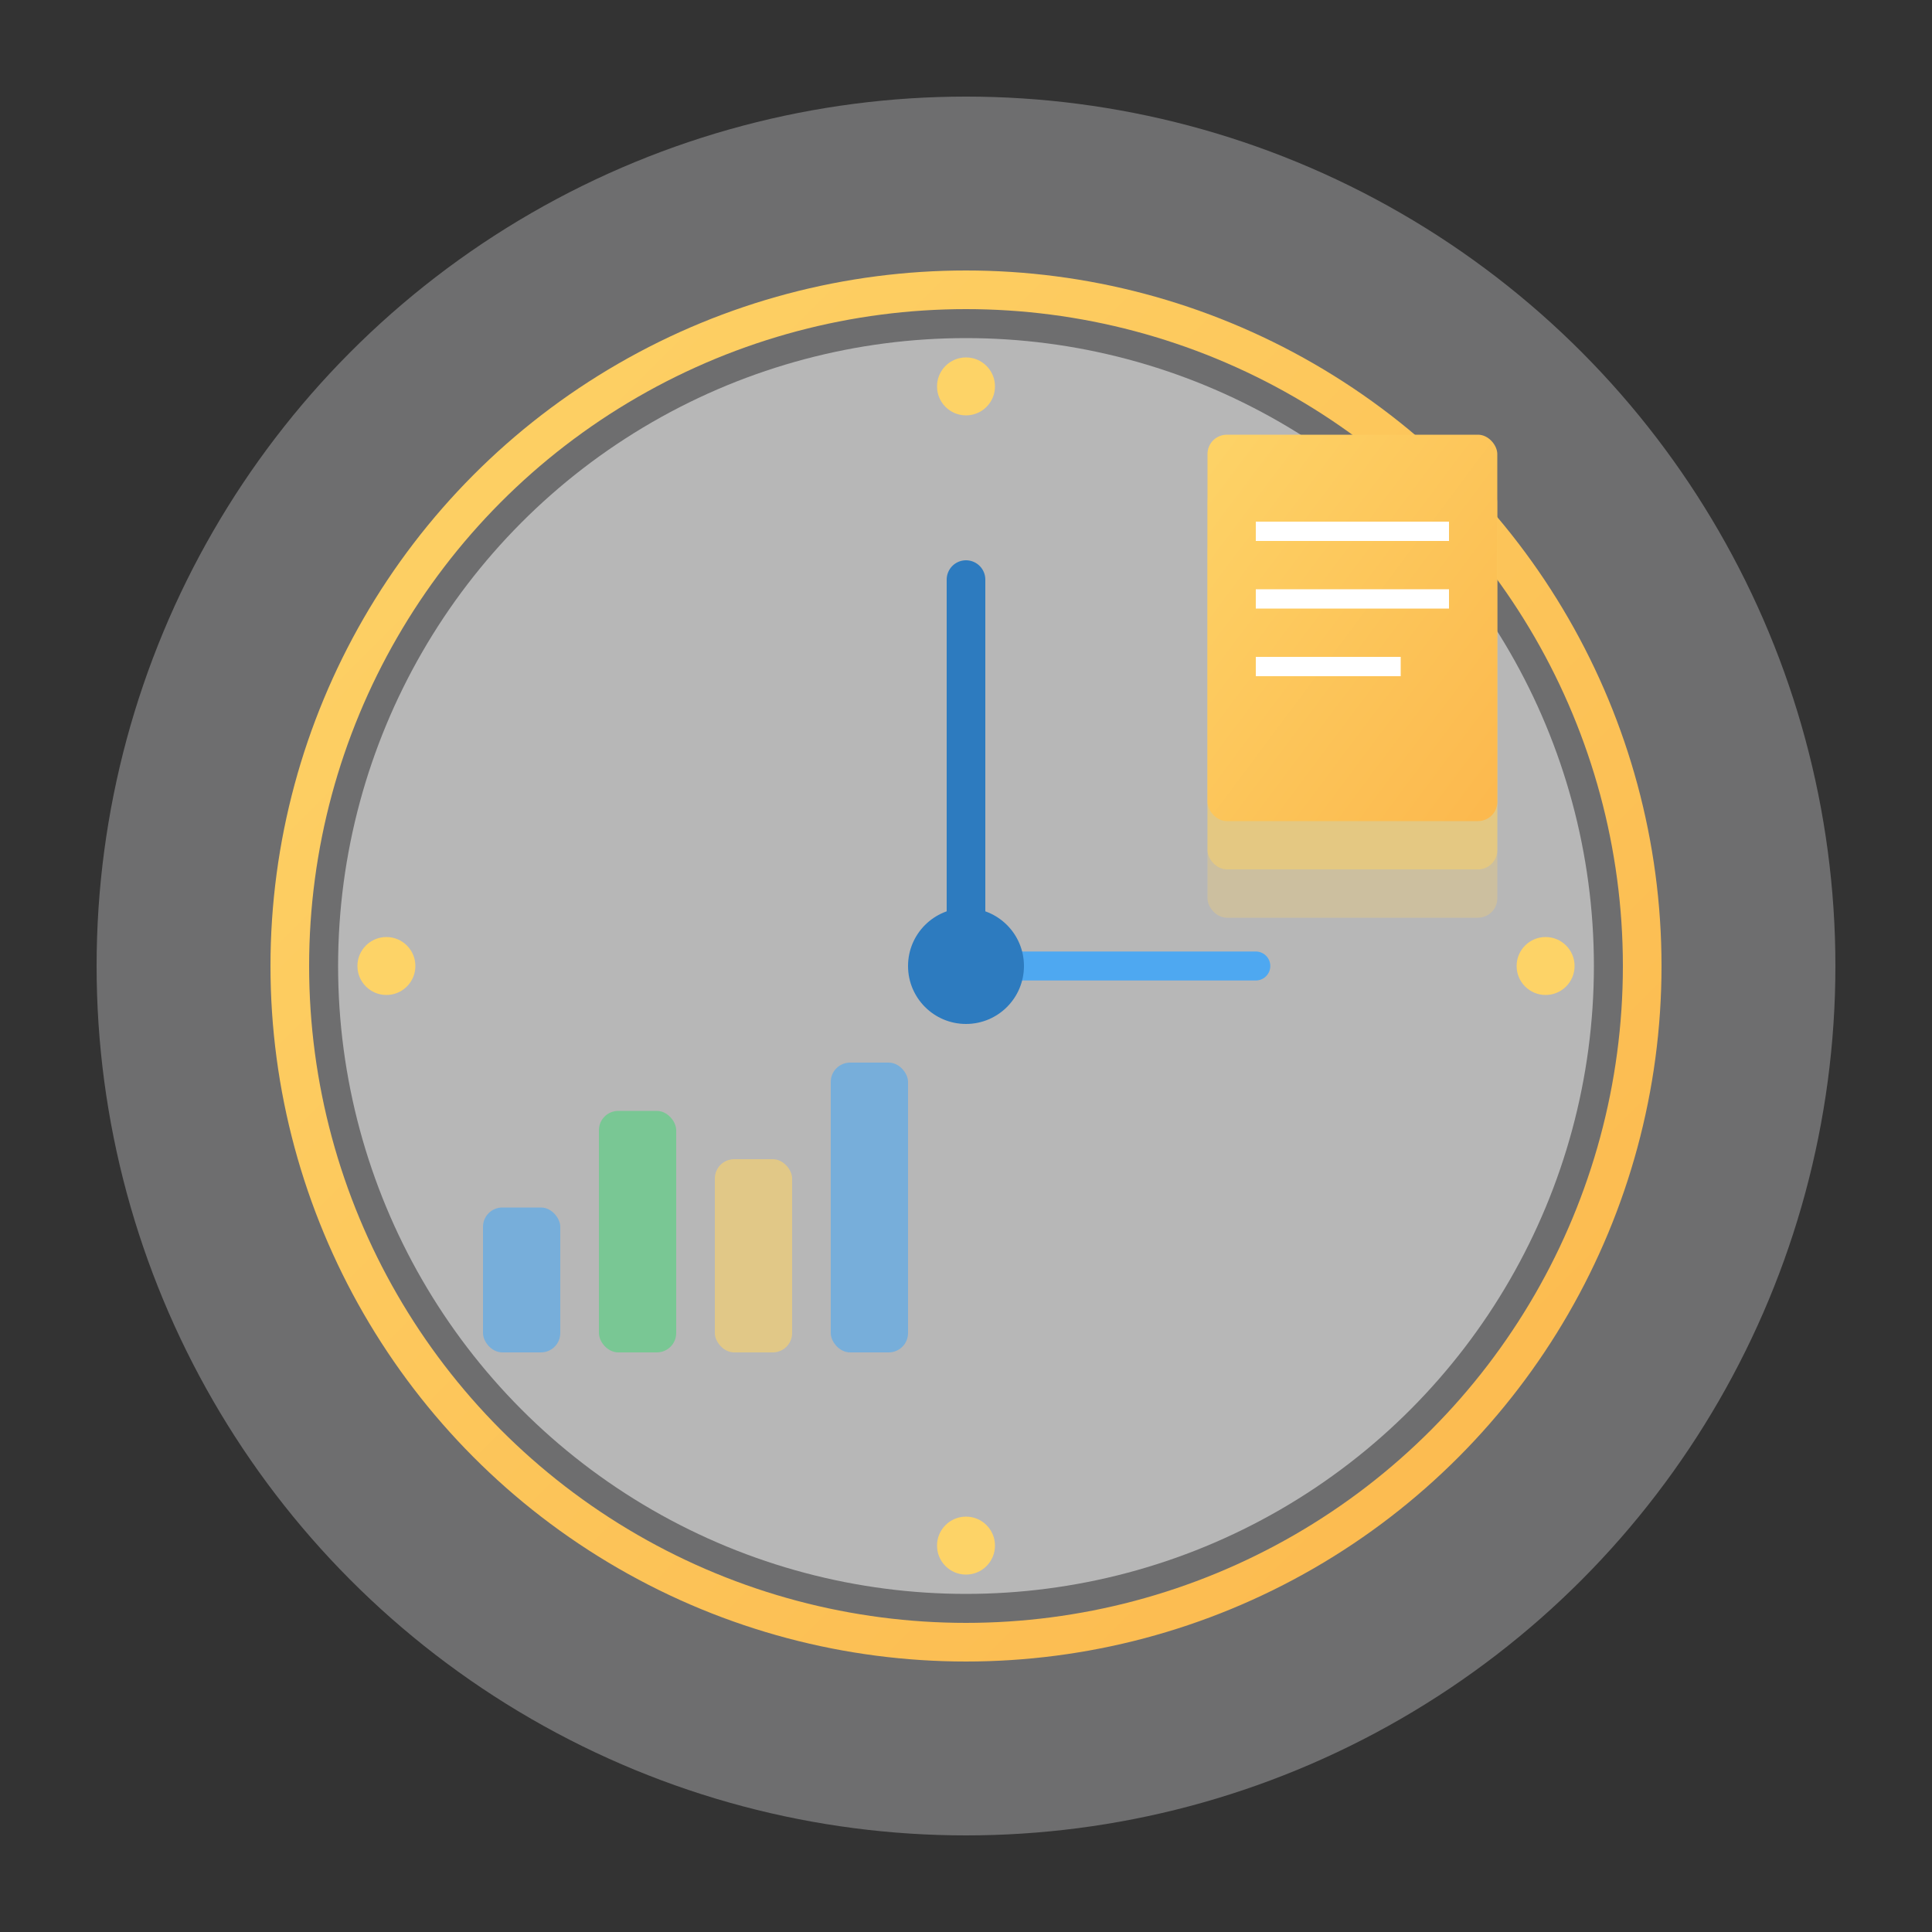 <svg width="200" height="200" xmlns="http://www.w3.org/2000/svg"><rect width="100%" height="100%" fill="#333333" stroke="none"/><defs><linearGradient id="a" x1="0%" y1="0%" x2="100%" y2="100%"><stop offset="0%" style="stop-color:#fdd367;stop-opacity:1"/><stop offset="100%" style="stop-color:#fcb84d;stop-opacity:1"/></linearGradient></defs><circle cx="100" cy="100" r="90" fill="#f8f9fa" opacity=".3"/><circle cx="100" cy="100" r="70" fill="none" stroke="url(#a)" stroke-width="4"/><circle cx="100" cy="100" r="65" fill="#fff" opacity=".5"/><circle cx="100" cy="40" r="3" fill="#fdd367"/><circle cx="160" cy="100" r="3" fill="#fdd367"/><circle cx="100" cy="160" r="3" fill="#fdd367"/><circle cx="40" cy="100" r="3" fill="#fdd367"/><path stroke="#2d7bbf" stroke-width="4" stroke-linecap="round" d="M100 100V60"/><path stroke="#4ea8f1" stroke-width="3" stroke-linecap="round" d="M100 100h30"/><circle cx="100" cy="100" r="6" fill="#2d7bbf"/><g transform="translate(140 50)"><rect x="-15" y="5" width="30" height="40" rx="2" fill="#fdd367" opacity=".3"/><rect x="-15" width="30" height="40" rx="2" fill="#fdd367" opacity=".5"/><rect x="-15" y="-5" width="30" height="40" rx="2" fill="url(#a)"/><path stroke="#fff" stroke-width="2" d="M-10 5h20M-10 12h20M-10 19H5"/></g><g transform="translate(50 140)"><rect y="-15" width="8" height="15" fill="#4ea8f1" opacity=".6" rx="2"/><rect x="12" y="-25" width="8" height="25" fill="#50d27e" opacity=".6" rx="2"/><rect x="24" y="-20" width="8" height="20" fill="#fdd367" opacity=".6" rx="2"/><rect x="36" y="-30" width="8" height="30" fill="#4ea8f1" opacity=".6" rx="2"/></g></svg>